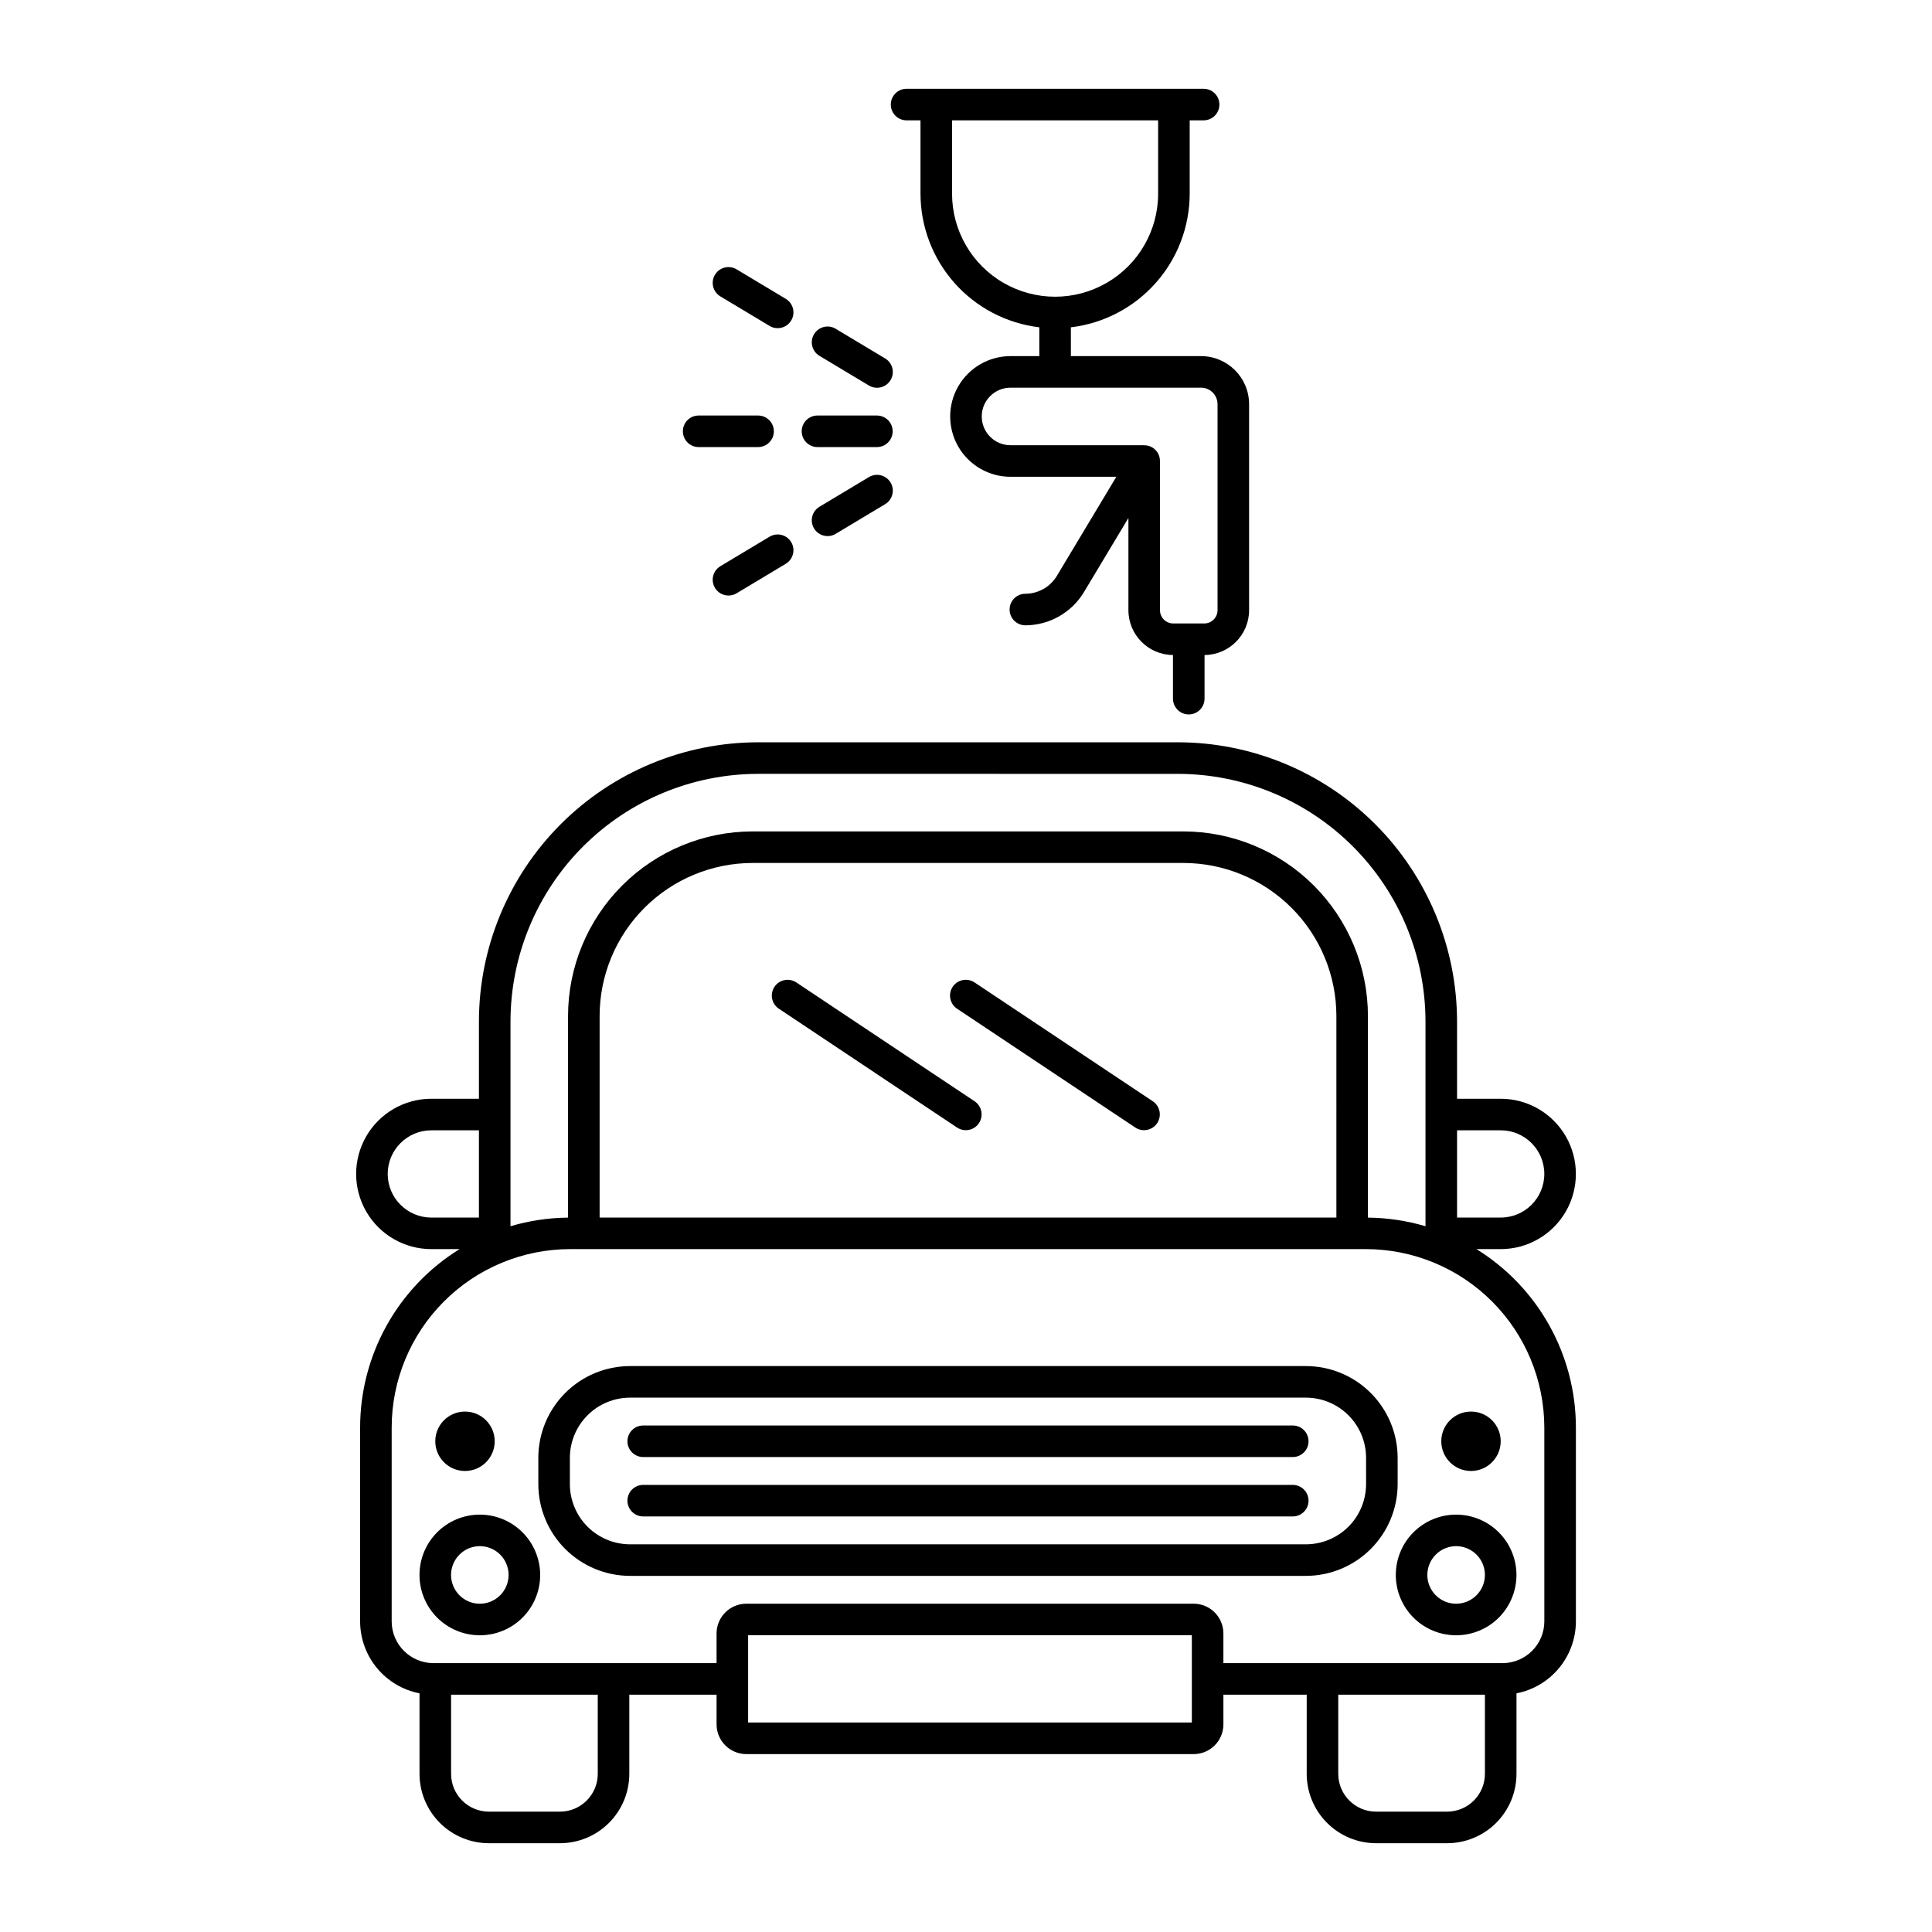 <?xml version="1.0" encoding="UTF-8"?>
<!-- Uploaded to: SVG Find, www.svgrepo.com, Generator: SVG Find Mixer Tools -->
<svg fill="#000000" width="800px" height="800px" version="1.1" viewBox="144 144 512 512" xmlns="http://www.w3.org/2000/svg">
 <g>
  <path d="m384.25 175.89h3.691v19.434c0.012 8.734 3.223 17.16 9.023 23.684 5.801 6.527 13.793 10.699 22.465 11.734v7.633h-7.629c-5.711 0-10.988 3.047-13.848 7.996-2.856 4.949-2.856 11.043 0 15.988 2.859 4.949 8.137 7.996 13.848 7.996h28.039l-15.766 26.273c-1.762 2.922-4.922 4.711-8.336 4.723-2.309 0-4.18 1.871-4.18 4.184 0 2.309 1.871 4.18 4.18 4.18 6.348-0.016 12.227-3.344 15.508-8.777l11.797-19.664v24.438c0.008 6.527 5.281 11.828 11.809 11.875v11.562c0 2.312 1.875 4.184 4.184 4.184 2.309 0 4.18-1.871 4.18-4.184v-11.562c6.531-0.047 11.801-5.348 11.809-11.875v-54.602c-0.008-7.027-5.703-12.727-12.73-12.734h-34.5v-7.633c8.672-1.035 16.66-5.207 22.465-11.734 5.801-6.523 9.012-14.949 9.023-23.684v-19.434h3.691c2.309 0 4.18-1.871 4.18-4.18 0-2.312-1.871-4.184-4.18-4.184h-78.723c-2.309 0-4.18 1.871-4.18 4.184 0 2.309 1.871 4.18 4.18 4.18zm82.41 75.219v54.602c-0.004 1.938-1.574 3.512-3.512 3.512h-8.227c-1.938 0-3.512-1.574-3.512-3.512v-39.535h-0.016c0.012-1.109-0.426-2.176-1.207-2.961-0.785-0.785-1.852-1.219-2.961-1.207v-0.016h-35.426c-4.211 0-7.625-3.414-7.625-7.625 0-4.211 3.414-7.629 7.625-7.629h50.492c2.41 0.004 4.363 1.957 4.367 4.371zm-15.742-55.785c0 9.758-5.207 18.773-13.652 23.648-8.449 4.879-18.859 4.879-27.309 0-8.449-4.875-13.652-13.891-13.652-23.648v-19.434h54.613z"/>
  <path d="m334.87 222.53 13.121 7.871v0.004c1.977 1.145 4.508 0.492 5.684-1.469 1.176-1.961 0.559-4.5-1.383-5.707l-13.121-7.871h0.004c-1.98-1.16-4.523-0.508-5.703 1.457-1.18 1.965-0.555 4.516 1.398 5.715z"/>
  <path d="m361.11 238.27 13.121 7.871c0.953 0.586 2.098 0.766 3.184 0.5 1.086-0.266 2.019-0.953 2.594-1.91 0.574-0.961 0.742-2.106 0.465-3.191-0.277-1.082-0.973-2.008-1.938-2.57l-13.121-7.871v-0.004c-1.977-1.145-4.508-0.492-5.684 1.469-1.176 1.961-0.562 4.5 1.379 5.707z"/>
  <path d="m329.15 262.48h15.746c2.309 0 4.184-1.871 4.184-4.184 0-2.309-1.875-4.18-4.184-4.18h-15.746c-2.309 0-4.18 1.871-4.18 4.18 0 2.312 1.871 4.184 4.18 4.184z"/>
  <path d="m360.64 262.48h15.746c2.309 0 4.18-1.871 4.18-4.184 0-2.309-1.871-4.18-4.18-4.18h-15.746c-2.309 0-4.18 1.871-4.18 4.18 0 2.312 1.871 4.184 4.18 4.184z"/>
  <path d="m347.99 286.2-13.121 7.871c-1.953 1.203-2.578 3.75-1.398 5.719 1.18 1.965 3.723 2.613 5.703 1.457l13.121-7.871-0.004-0.004c1.941-1.203 2.559-3.742 1.383-5.703s-3.707-2.613-5.684-1.469z"/>
  <path d="m374.23 270.46-13.121 7.871c-1.941 1.203-2.555 3.746-1.379 5.707 1.176 1.957 3.707 2.613 5.684 1.465l13.121-7.871c0.965-0.566 1.66-1.492 1.938-2.574 0.277-1.082 0.109-2.231-0.465-3.188-0.574-0.957-1.508-1.645-2.594-1.91-1.086-0.266-2.231-0.086-3.184 0.5z"/>
  <path d="m535.27 475.03h6.426c7.117 0 13.695-3.797 17.258-9.961 3.559-6.164 3.559-13.762 0-19.926-3.562-6.168-10.141-9.965-17.258-9.965h-11.562v-20.484c-0.023-19.613-7.824-38.418-21.691-52.285-13.871-13.871-32.672-21.672-52.285-21.695h-111.26c-19.613 0.023-38.418 7.824-52.285 21.691-13.867 13.871-21.672 32.676-21.691 52.289v20.488l-12.617-0.004c-7.117 0-13.695 3.797-17.254 9.965-3.562 6.164-3.562 13.762 0 19.926 3.559 6.164 10.137 9.961 17.254 9.961h7.481c-16.375 10.141-26.34 28.023-26.352 47.281v51.367c0.008 4.512 1.578 8.879 4.453 12.359 2.871 3.477 6.863 5.852 11.289 6.711v21.344c0.008 4.871 1.945 9.543 5.391 12.988 3.445 3.449 8.117 5.387 12.992 5.391h18.832c4.875-0.004 9.547-1.941 12.992-5.391 3.445-3.445 5.387-8.117 5.391-12.988v-20.98h23.125v7.859c0.004 4.352 3.531 7.879 7.883 7.883h118.55c4.352-0.004 7.879-3.531 7.883-7.883v-7.859h22.074v20.98c0.004 4.871 1.941 9.543 5.391 12.988 3.445 3.449 8.117 5.387 12.988 5.391h18.836c4.875-0.004 9.547-1.941 12.992-5.391 3.445-3.445 5.383-8.117 5.387-12.988v-21.344c4.43-0.859 8.422-3.234 11.293-6.711 2.871-3.481 4.445-7.848 4.453-12.359v-51.367c-0.012-19.258-9.977-37.141-26.352-47.281zm6.426-31.488c6.387 0 11.562 5.18 11.562 11.562 0 6.387-5.176 11.562-11.562 11.562h-11.562v-23.125zm-196.8-94.465 111.26 0.004c17.395 0.02 34.074 6.938 46.375 19.238 12.297 12.301 19.219 28.977 19.238 46.375v54.273-0.004c-4.953-1.469-10.086-2.234-15.254-2.281v-53.445c-0.012-12.969-5.172-25.398-14.34-34.566s-21.598-14.324-34.562-14.34h-114.18c-12.965 0.016-25.395 5.176-34.562 14.344-9.164 9.168-14.32 21.598-14.336 34.562v53.445c-5.164 0.047-10.297 0.812-15.25 2.281v-54.27c0.02-17.398 6.938-34.074 19.238-46.375 12.301-12.301 28.98-19.219 46.375-19.238zm153.26 117.59h-195.25v-53.43c0.008-10.75 4.281-21.051 11.883-28.652 7.598-7.602 17.898-11.875 28.648-11.891h114.18c10.746 0.012 21.051 4.289 28.652 11.887 7.602 7.602 11.875 17.906 11.887 28.656zm-251.41-11.562c0.008-6.383 5.18-11.555 11.562-11.562h12.613v23.125h-12.613c-6.383-0.008-11.555-5.18-11.562-11.562zm55.664 158.98 0.004 0.004c-0.008 5.527-4.488 10.008-10.02 10.016h-18.832c-5.531-0.008-10.012-4.488-10.02-10.016v-20.98h38.867zm157.44-13.598h-117.59v-23.125h117.59zm67.652 23.617h-18.836c-5.527-0.008-10.008-4.488-10.016-10.016v-20.98h38.867v20.98c-0.004 5.527-4.484 10.008-10.016 10.016zm25.762-50.43c-0.008 6.109-4.957 11.062-11.07 11.07h-73.98v-7.863c-0.004-4.352-3.531-7.875-7.883-7.883h-118.55c-4.352 0.008-7.875 3.531-7.883 7.883v7.859l-75.027 0.004c-6.109-0.008-11.062-4.961-11.07-11.07v-51.367c0.012-12.535 5-24.555 13.863-33.418s20.883-13.848 33.418-13.863h210.9c12.535 0.016 24.555 5 33.418 13.863s13.848 20.883 13.863 33.418z"/>
  <path d="m514.39 530.33c-0.008-6.441-2.574-12.621-7.129-17.176-4.555-4.559-10.734-7.121-17.176-7.129h-179.12c-6.445 0.008-12.621 2.57-17.176 7.129-4.559 4.555-7.121 10.734-7.129 17.176v6.988c0.008 6.445 2.57 12.621 7.129 17.176 4.555 4.559 10.73 7.121 17.176 7.129h179.12c6.441-0.008 12.621-2.57 17.176-7.129 4.555-4.555 7.121-10.73 7.129-17.176zm-8.363 6.988h-0.004c-0.004 4.227-1.684 8.277-4.672 11.266-2.988 2.988-7.043 4.672-11.266 4.676h-179.12c-4.227-0.004-8.277-1.688-11.266-4.676s-4.672-7.039-4.676-11.266v-6.988c0.004-4.227 1.688-8.277 4.676-11.266s7.039-4.668 11.266-4.672h179.12c4.223 0.004 8.277 1.684 11.266 4.672 2.988 2.988 4.668 7.039 4.672 11.266z"/>
  <path d="m486.59 521.77h-172.13c-2.309 0-4.184 1.871-4.184 4.18 0 2.312 1.875 4.184 4.184 4.184h172.13c2.312 0 4.184-1.871 4.184-4.184 0-2.309-1.871-4.18-4.184-4.18z"/>
  <path d="m486.59 537.51h-172.13c-2.309 0-4.184 1.875-4.184 4.184 0 2.309 1.875 4.18 4.184 4.18h172.13c2.312 0 4.184-1.871 4.184-4.18 0-2.309-1.871-4.184-4.184-4.184z"/>
  <path d="m271.16 545.39c-4.238 0-8.309 1.684-11.305 4.68-3 3-4.684 7.066-4.684 11.309s1.684 8.309 4.684 11.309c2.996 2.996 7.066 4.68 11.305 4.68 4.242 0 8.309-1.684 11.309-4.68 2.996-3 4.684-7.066 4.684-11.309-0.008-4.238-1.691-8.305-4.691-11.301-2.996-3-7.062-4.684-11.301-4.688zm0 23.617v-0.004c-3.082 0-5.863-1.855-7.043-4.707-1.184-2.848-0.531-6.129 1.652-8.309 2.18-2.184 5.461-2.836 8.309-1.656 2.852 1.184 4.707 3.961 4.707 7.047-0.004 4.211-3.414 7.621-7.625 7.625z"/>
  <path d="m529.89 545.39c-4.242 0-8.309 1.684-11.305 4.68-3 3-4.684 7.066-4.684 11.309s1.684 8.309 4.684 11.309c2.996 2.996 7.062 4.68 11.305 4.68 4.242 0 8.309-1.684 11.309-4.68 2.996-3 4.68-7.066 4.68-11.309-0.004-4.238-1.688-8.305-4.688-11.301-2.996-3-7.062-4.684-11.301-4.688zm0 23.617v-0.004c-3.086 0-5.863-1.855-7.047-4.707-1.18-2.848-0.527-6.129 1.656-8.309 2.18-2.184 5.461-2.836 8.309-1.656 2.852 1.184 4.707 3.961 4.707 7.047-0.004 4.211-3.414 7.621-7.625 7.625z"/>
  <path d="m275.1 525.95c0 4.348-3.523 7.875-7.871 7.875-4.348 0-7.875-3.527-7.875-7.875 0-4.348 3.527-7.871 7.875-7.871 4.348 0 7.871 3.523 7.871 7.871"/>
  <path d="m541.7 525.95c0 4.348-3.523 7.875-7.871 7.875-4.348 0-7.875-3.527-7.875-7.875 0-4.348 3.527-7.871 7.875-7.871 4.348 0 7.871 3.523 7.871 7.871"/>
  <path d="m402.32 435.88-47.23-31.488c-0.922-0.633-2.062-0.871-3.16-0.66-1.102 0.211-2.07 0.855-2.688 1.785-0.621 0.934-0.844 2.074-0.617 3.172 0.227 1.098 0.887 2.055 1.824 2.664l47.23 31.488h0.004c1.918 1.238 4.481 0.707 5.75-1.195 1.266-1.902 0.773-4.469-1.113-5.766z"/>
  <path d="m449.55 435.88-47.23-31.488h-0.004c-0.922-0.633-2.059-0.871-3.16-0.66-1.098 0.211-2.066 0.855-2.688 1.785-0.621 0.934-0.844 2.074-0.613 3.172 0.227 1.098 0.883 2.055 1.824 2.664l47.23 31.488c1.922 1.238 4.481 0.707 5.75-1.195 1.27-1.902 0.773-4.469-1.109-5.766z"/>
 </g>
</svg>